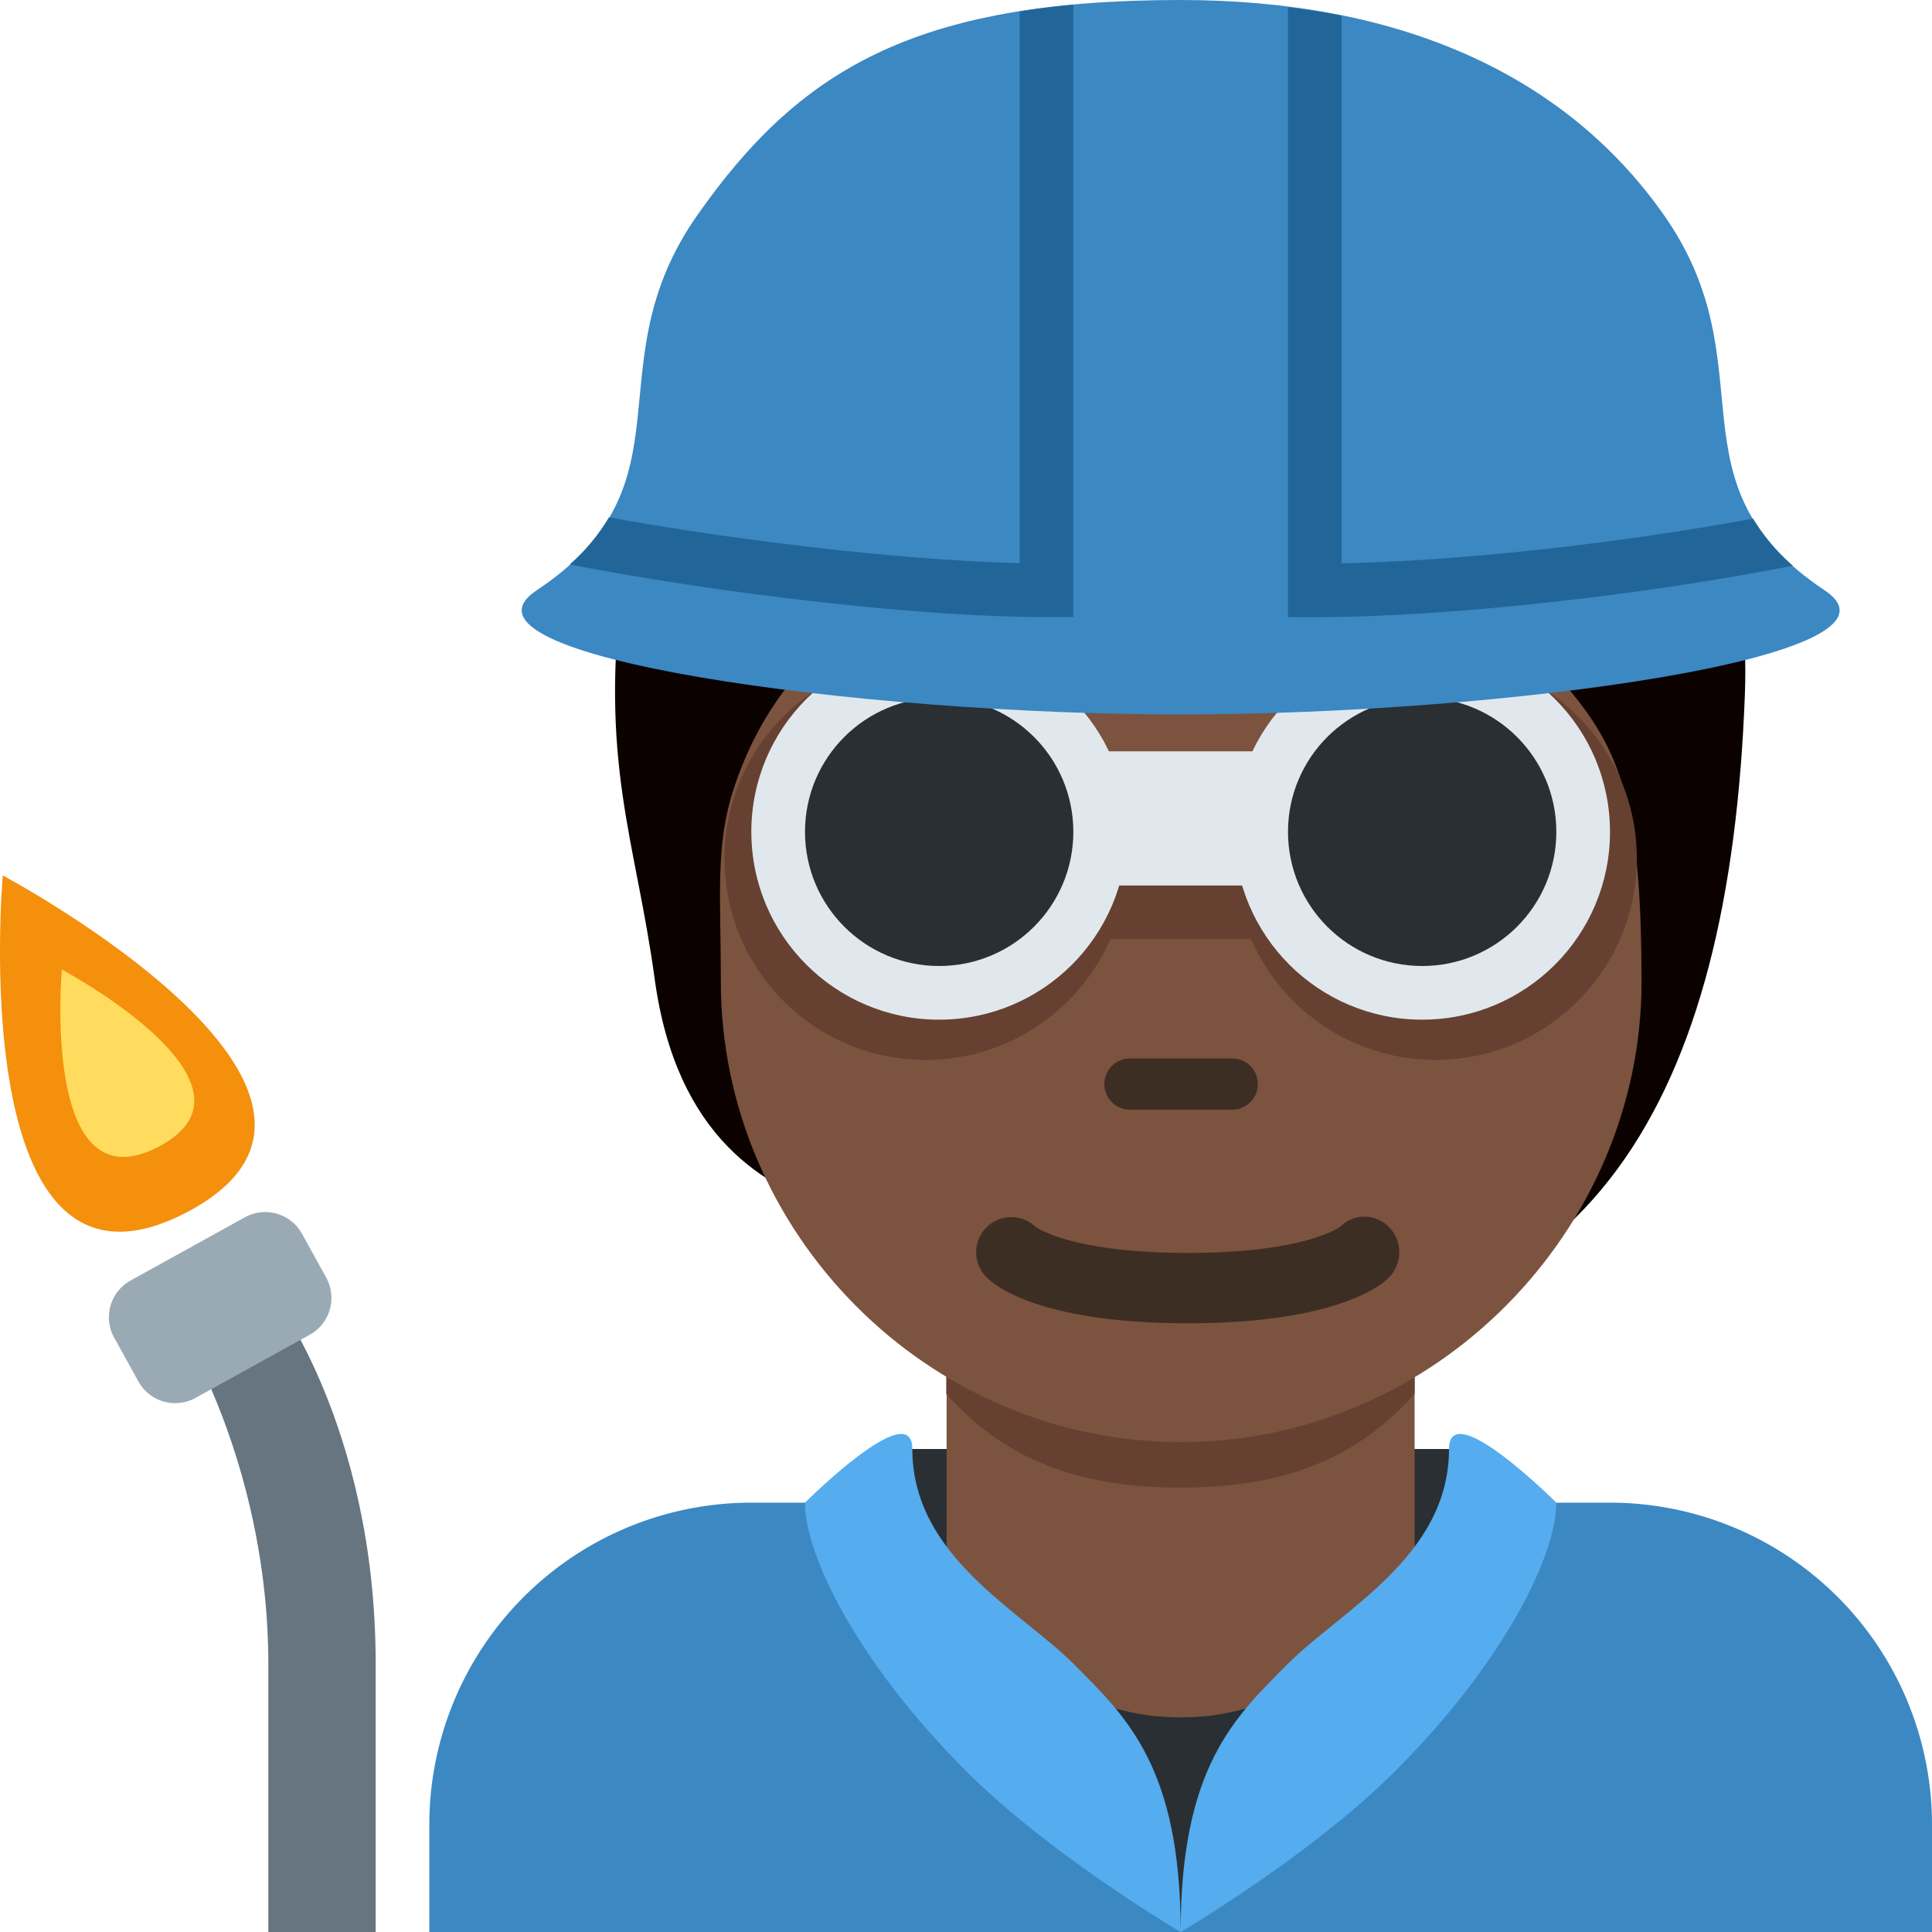 <?xml version="1.0" encoding="utf-8"?><!-- Скачано с сайта svg4.ru / Downloaded from svg4.ru -->
<svg width="800px" height="800px" viewBox="0 0 36 36" xmlns="http://www.w3.org/2000/svg" xmlns:xlink="http://www.w3.org/1999/xlink" aria-hidden="true" role="img" class="iconify iconify--twemoji" preserveAspectRatio="xMidYMid meet"><path fill="#3B88C3" d="M36 36v-2a6 6 0 0 0-6-6H14a6 6 0 0 0-6 6v2h28z"></path><path fill="#292F33" d="M22 35.999L16.4 27h11.2z"></path><path fill="#7C533E" d="M17.64 30.038c1.744 1.268 2.848 1.963 4.36 1.963c1.512 0 2.615-.696 4.359-1.963v-5.749h-8.72v5.749z"></path><path fill="#55ACEE" d="M15 28c0 1 1 3 3 5c1.581 1.581 4 3 4 3c0-3.063-1-4-2-5s-3-2-3-4c0-1-2 1-2 1m14 0c0 1-1 3-3 5c-1.581 1.581-4 3-4 3c0-3.063 1-4 2-5s3-2 3-4c0-1 2 1 2 1"></path><path fill="#664131" d="M17.632 25.973c1.216 1.374 2.724 1.746 4.364 1.746c1.639 0 3.147-.372 4.364-1.746v-3.491h-8.728v3.491z"></path><path fill="#0B0200" d="M25.152 3.3c-1.925-.623-5.876-.46-7.008 1.012c-2.944.057-6.083 2.932-6.536 6.443c-.448 3.475.235 4.874.591 7.486c.403 2.96 2.067 3.907 3.397 4.303c1.914 2.529 3.949 2.421 7.366 2.421c6.672 0 9.271-4.458 9.552-12.04c.169-4.585-2.522-8.059-7.362-9.625z"></path><path fill="#7C533E" d="M29.547 13.243c-.646-.894-1.472-1.614-3.284-1.868c.68.311 1.331 1.387 1.416 1.982c.085.595.17 1.076-.368.481c-2.155-2.382-4.502-1.444-6.827-2.899c-1.624-1.016-2.119-2.141-2.119-2.141s-.198 1.5-2.661 3.029c-.714.443-1.566 1.43-2.038 2.888c-.34 1.048-.234 1.982-.234 3.578c0 4.66 3.841 8.578 8.578 8.578s8.578-3.953 8.578-8.578c-.002-2.898-.305-4.03-1.041-5.05z"></path><path fill="#3D2E24" d="M22.961 20.677h-1.906a.477.477 0 1 1 0-.954h1.906a.477.477 0 1 1 0 .954z"></path><path d="M18.195 17.341a.953.953 0 0 1-.953-.953v-.953a.953.953 0 0 1 1.906 0v.953a.953.953 0 0 1-.953.953zm7.626 0a.953.953 0 0 1-.953-.953v-.953a.953.953 0 0 1 1.906 0v.953a.953.953 0 0 1-.953.953z" fill="#000000"></path><path fill="#3D2E24" d="M22.134 24.657c-2.754 0-3.6-.705-3.741-.848a.655.655 0 0 1 .902-.95c.052.037.721.487 2.839.487c2.2 0 2.836-.485 2.842-.49a.638.638 0 0 1 .913.015a.67.67 0 0 1-.014.939c-.142.142-.987.847-3.741.847"></path><circle fill="#664131" cx="17.25" cy="16" r="3.75"></circle><circle fill="#664131" cx="26.75" cy="16" r="3.75"></circle><path fill="#664131" d="M19.5 15h5v2.5h-5z"></path><circle fill="#E1E8ED" cx="17.5" cy="15.5" r="3.5"></circle><circle fill="#E1E8ED" cx="26.5" cy="15.5" r="3.5"></circle><path fill="#E1E8ED" d="M19.5 14h5v2.5h-5z"></path><circle fill="#292F33" cx="17.5" cy="15.5" r="2.5"></circle><circle fill="#292F33" cx="26.5" cy="15.5" r="2.5"></circle><path fill="#66757F" d="M5 24l-1.5 1S5 27.5 5 31v5h2v-5c0-4.5-2-7-2-7z"></path><path fill="#99AAB5" d="M6.079 23.807a.785.785 0 0 1-.307 1.064l-2.13 1.178a.784.784 0 0 1-1.064-.309l-.451-.816a.783.783 0 0 1 .307-1.064l2.13-1.178a.783.783 0 0 1 1.064.309l.451.816z"></path><path fill="#F4900C" d="M3.49 22.584C7.678 20.375.052 16.313.052 16.313s-.75 8.48 3.438 6.271z"></path><path fill="#FFDC5D" d="M2.96 21.365c2.202-1.162-1.808-3.299-1.808-3.299s-.394 4.459 1.808 3.299z"></path><path fill="#3B88C3" d="M34 11c-3-2-1.008-4.169-3-7c-1.874-2.663-5-4-9.003-4C17 0 14.874 1.337 13 4c-1.992 2.831 0 5-3 7c-1.861 1.24 6 2.313 12 2.313S35.861 12.24 34 11"></path><path fill="#269" d="M20 11.5V.088c-.35.032-.683.074-1 .124v10.281c-2.09-.05-5.124-.396-7.653-.853a3.67 3.67 0 0 1-.73.877c2.911.565 6.596.982 8.883.982h.5zm4.5 0c2.421 0 6.037-.393 8.907-.959a3.73 3.73 0 0 1-.741-.877c-2.431.448-5.371.787-7.667.832V.292c-.323-.066-.66-.112-1-.155V11.5h.501z"></path></svg>